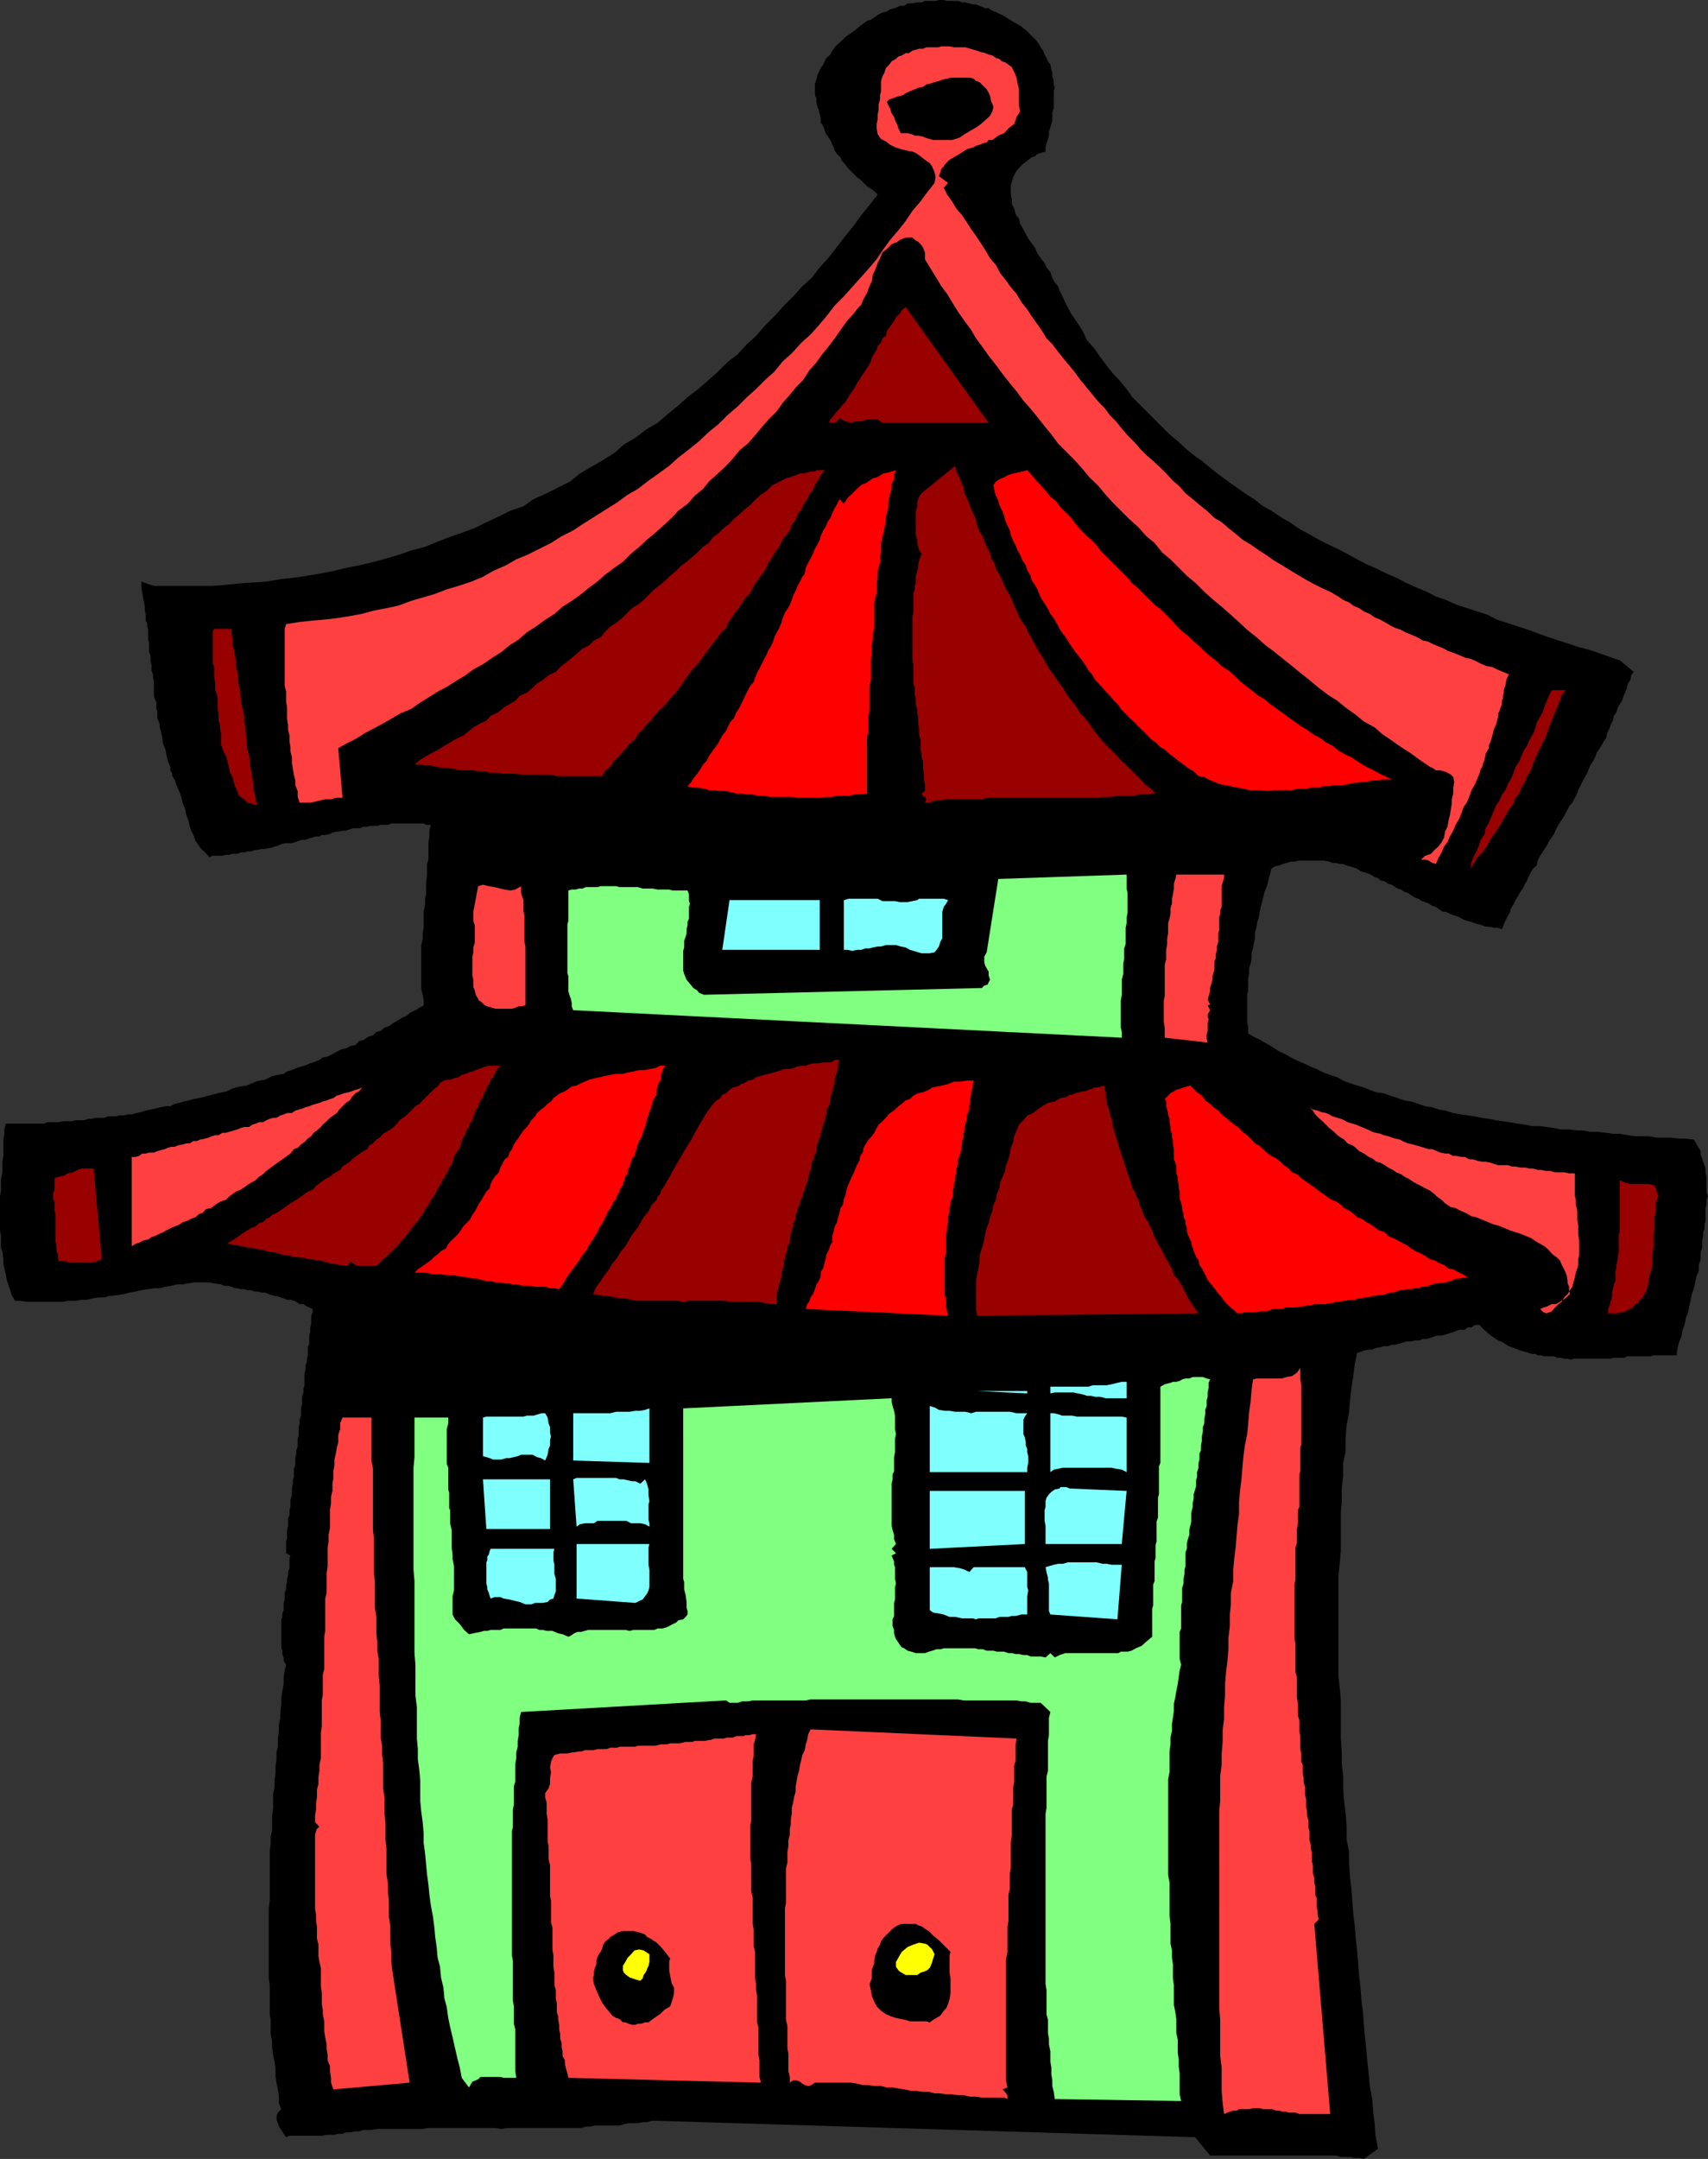 <svg xmlns="http://www.w3.org/2000/svg" width="354" height="447.301"><rect width="100%" height="100%" fill="#333333" stroke="none"/><path d="m212.902 6.5 1.899 1.898.5.704.398.699.5.699.301.8.402.7.297.7.5.698.203 1 .2.704v.699l.3 1v.699l.2.7-.2.698v3.403l-.3 1v1.597l-.2.801-.203.7-.297.902v.8l-.203.7-.297.898-.203.801v.898l-1 .301-.699.2-.5.5-.7.203-.898.699-1 .8-.703.7-.699.898-.5 1-.3 1-.2.7V40.3l.2 1v.898l.5 1 .3 1.2.7.902.202 1 .7 1.199.5 1 .5.898.699 1 .699.903.5 1.199.7 1 .8 1 .402.898.797 1 .403 1.204.5.898.699.8.3.9.5 1 .899 1.902L222 65l1.2 1.7 1.202 1.902.899 1.898 1.5 1.7L228 73.897l1.402 1.903 1.2 1.5 1.5 1.597 1.398 1.704 1.2 1.699 1.402 1.398 6.3 6.301 1.7 1.398 1.597 1.5 1.703 1.403 1.7 1.199 1.699 1.398 1.898 1.5 1.903 1.403 3.398 2.398 1.902 1.2 1.899 1.5 1.699.902 2.2 1.5 1.6.898 2.2 1.5 1.7.903 2.1 1.199 2 1 1.9.898 1.902 1 2.199 1.2 1.898 1 2.102.902 2 1 2.101.898 1.899 1 2.199 1 2.2.903 1.902 1 2.097.699 2.203 1 2.2.699 2.097.7 2.203.698 1.899 1 2.199.704 2.102.699 2.199.699 2.101.8 2 .7 2.098.7 2.2.698 2.1.704 2 .5 2.102.699 2.2.8 2.097.7 2.903 2.398-.5.7-.2 1-.5.703-.203.898-.297.8-.402.9-.3 1-.5.698-.4.704-.3 1-.5.699-.2 1-.5.898-.198.7-.5 1-.2 1-.5.703-.5.898-.5.8-.5.7-.203.7-.5 1-.5.698-.398.903-.301.8-.5.899-.398.7-1 2-.2.698-.5.903-.5 1-.5.5-.5.898-.402.801-.5.898-.5.704-.5.796-.5.903-.398 1-1 1.398-.5 1-.5.7-.403.703-.5.699-.5 1-.199 1-.8.699-.4.7-.5 1-.3.698-.398.704-.5 1-.5.699-.5.898-.5.801-.403.898-.5.704-.297 1-.402.699-.5 1-.3.699-.4 1-1-.3h-.698l-1-.2h-.7l-.703-.3-.699-.2-.8-.2-.7-.3-.898-.2-.801-.3-.7-.398-.699-.301-.703-.2-.699-.3-.8-.403h-.7l-1.398-1-.7-.199-.8-.5-.7-.3-.703-.2-.699-.5-.7-.199-.8-.5-.7-.5-.698-.2-.7-.5-.703-.198-.797-.5-.402-.301-.8-.2-.7-.5-.898-.203-.5-.5-.7-.199-.8-.5-.7-.3-.703-.2-.699-.199-.7-.5-.8-.3-1.398-.4-.7-.3h-.703l-.797-.2h-.703l-.699-.3-1-.2h-5.2l-1 .2h-.698l-1 .3-.7.2-.703.3-1 .2-.699.5-.2.898-.3 1-.2 1-.3.903-.398 1-.302 1.2-.2.898-.3 1-.2 1-.199 1.204-.3.898-.2 1.2-.3 1v1.198l-.2.903-.203 1.199-.297 1v1.2l-.203 1-.297.902v1.199l-.203 1v2.398l-.199.903v5.597l.2 1.2v1.203l1.202.699 1.399.699 2.398 1.398 1.203.801 1.5.7 1.2.703 1.398.699 1.2.5 1.5.699 1.202.5 1.399.7 1.398.5 1.5.5 1.203.698 1.399.5 1.5.5 1.398.403 1.203.5 1.399.5 1.5.199 1.398.5 1.5.5 1.403.5 1.398.2 1.5.5 1.402.5 1.5.198 1.399.5 1.398.204 1.5.5 1.703.296 1.399.204 1.398.199 1.5.3 1.403.2 1.5.3 1.398.2 1.402.199 1.7.3 1.5.2 1.398.3h1.7l1.402.2 1.5.2 1.398.3h1.7l1.702.2h1.2l1.597.3h1.5l1.703.2 1.399.198h1.398l1.703.301 1.5.2h2.797l1.703.3h2.899l1.699.2h1.402l1.7.203 1.398 2.398v.8l.3.7.2.7.3.698.2.704v.796l.2.903v3.097l.3 1-.3.704v1l-.2.699v2.597l-.2.801v.903l-.3.699v.8l-.2.899v1.5l-.3.898v1.5l-.398 1.204v1.199l-.5 1.199-.301 1.398-.2 1-.5 1.403-.199 1.199-.3 1.2-.2 1.198-.5 1.204-.203 1.199-.5 1.398-.199 1.2-.5 1.203-.3 1.199-.2 1.5h-4.8l-.7.199h-4.8l-.5.3h-2.2l-.7.2h-7.698l-.403.2-.797-.2h-.703l-.699-.2h-.7l-.698-.3h-2l-.7-.2h-.703l-.5-.3h-.699l-1.2-.398-1.198-.301-1.2-.5-1.203-.403-1.199-.796-1-.403-1.2-.8-.898-.7-1-.898-.703-.801h-1l-.699.5h-.7l-.698.5h-1l-.7.2-.703.3-.699.2-1 .3-.7.2h-1l-.5.198-.898.301-.703.2h-.797l-.703.3h-.898l-.801.2h-.898l-.7.203-1 .296-.703.204h-.699l-.8.296h-.9l-.698.204-1 .199-.7.3h-.703l-1 .2-.699.3-.7.2-.5 2.398-.3 2.403-.398 2.597-.301 2.7-.2 2.402-.5 2.597-.199 2.704v2.597l-.5 2.403v2.597l-.3 2.7V311l-.2 2.398v7.903l-.203 2.398-.297 2.7V347.3l.297 2.597.203 2.403v7.898l.2 2.903v2.398l.3 2.602v2.699l.2 2.597.3 2.403.2 2.699v2.602l.5 2.597v2.403l.199 2.699.3 2.597.2 2.704.199 2.597.3 2.403.2 2.597.3 2.7.2 2.601.2 2.398.3 2.704.2 2.597.3 2.403.2 2.597.202 2.403.297 2.699.203 2.398.297 2.602.203 2.398.5 2.7.2 2.601.3 2.398.2 2.602.5 2.7-2.903 2.1-1-.198h-.898l-1-.204h-1.899l-1-.296H250.8l-3.102-3.801-111.597-3.403h-1l-1 .301h-.903l-1 .2H130.3l-1 .203-.899.296H123.3l-.899.204h-1l-.902.296h-15.598l-1 .204-1.203-.204H88.5l-.898.204H78l-1 .199h-1.7l-.898.3h-1l-.703.2h-1l-.699.3h-.898l-.801.2h-1.602l-1 .199H60l-.7.3-.5-.698-.5-.801-.5-.7-.198-.703-.301-.699v-.699l.3-.8.7-.7-.5-1.2v-1.402l-.2-1.5-.3-1.398-.2-1.398v-1.5l-.199-1.403-.3-1.5-.2-1.398v-1.403l-.3-1.5V418.5l-.2-1.2v-6l-.203-1.402v-14.597l.203-1.5V383.5l.2-1.398v-1.5l.3-1.403v-3.097l.2-1.5v-2.903l.3-1.398v-1.403l.2-1.5V366l.199-1.5v-1.398l.3-1.403v-1.5l.2-1.398v-1.5l.3-1.403V354.7l.2-1.699v-1.2l.199-1.402.3-1.5V347.5l.2-1.398.3-1.204-.5-.796v-.704l-.3-.699V342l-.2-.7v-5.8l.2-.5v-.7l.3-.698v-1.5l.2-.704V330l.3-.7v-.8l.2-.7v-.698l.2-.704v-.699l.3-.8V322.8l.2-.5-.9-.5v-2.403l.2-.699V317l.2-.898v-1.5l.3-.704v-1l.2-.699v-1.398l.3-1v-1.403l.2-1v-.699l.202-.699v-1.7l.297-.698v-1.5l.203-.903v-.699l.297-.8v-1.598l.203-.801v-1.602l.2-.8V294l.3-.7v-1.698l.2-.704v-1.5l.3-.898v-.8l.2-.7v-2.398l.199-.704v-1l.3-.699v-.699l.2-.7v-1.698l.3-.704V276.7l.2-.699v-1l.199-.7v-1.698l.3-.704v-.699l-.698-.3-.5-.2-.7-.5h-.8l-.7-.5-.5-.199-.703-.2H59.5l-.7-.3-.698-.2-.801-.3h-.399l-.8-.2-.403-.198-.797-.301H54.2l-.699-.2h-.7l-.698-.3H51.3l-.7-.2h-.699l-.703-.203h-.5l-.699-.296-.7-.204h-.8l-.7-.296-1.398-.204-1-.199h-3.3l-.801.2h-.7l-.5.203h-1.4l-1.199.296-1.2.204-1.198.296h-1.2l-1.203.204-1.398.199-1.2.3-1.199.2-1.203.3-1.199.2-1.5.199h-.5l-.7.3h-1.198l-1.403.2-1.199.3h-1.2l-1.198.2h-1.5l-.903.2H5.5l-1.398-.2h-1l-.7-1.2-.3-1-.403-1.198-.297-.903L1.2 264l-.297-1.2-.203-1v-.902l-.199-1.5-.3-.898v-2.398l-.2-1.204v-7l.2-1.199v-2.398l.3-1.403V240.7l.2-1.199v-3.398l.202-1.204V234l.297-1.2h7.903l.699-.3H12.2l1-.2h1.703l.7-.198H17.5l.7-.301h.702l1-.2h1.7l.699-.3H24l.7-.2h1l.702-.203h.899l1-.296 1-.204.898-.296 1-.204.903-.199 1.199-.3 1-.2h1l.898-.5 1-.199.903-.3 1-.2 1-.3 1.199-.2.898-.2 1-.3.903-.2 1-.3 1-.2.898-.198 1-.5.902-.301 1-.2 1.2-.203.699-.296 1.199-.5.7-.204 1.202-.199 1-.5.7-.3 1-.2 1.199-.199.699-.5 1-.3.902-.4 1-.3.7-.2 1.199-.5.699-.198 1.2-.5.702-.5 1-.204 1-.5.899-.5 1-.5.898-.199 1-.5 1-.199.703-.8.899-.2 1-.7 1-.3.699-.7.902-.198.797-.704.903-.296 1-.704.898-.5.8-.5.9-.398 1-.8.902-.4.8-.5.899-.5v-1l-.2-1.198-.3-1.204v-9.097l.3-1.2v-1.203l.2-1.199v-3.3l.3-1.5v-1.2l.2-.898v-2.403l.199-1.5V179l.3-.898V174.5l.2-1.2v-1.198l.3-1.204h-1l-.5-.296h-6.698l-.7.296h-1.5l-.703.204h-1.398l-.7.199h-.8l-.7.3H73.2l-.699.2-.8.3H71l-.7.2h-.698l-.7.199-.5.3-1 .2H66.7l-.5.3h-.7l-1.398.4-.801.3h-.7l-.699.2-.703.3-.699.2H59l-.7.198-.698.301-.7.2-.8.3h-.403l-.797.2H54.2l-.898.203h-.5l-.7.296h-.8l-.7.204h-.699l-.703.296h-1l-.699.204h-.7l-.698.199h-2l-.7.3-.902-1-.8-.703-.7-1-.5-.699-.398-1.199-.5-.898-.301-1-.2-1-.5-1.204-.199-1.199-.5-1.199-.203-.898-.297-1-.5-1.204-.402-.898-.3-1-.5-.7v-.5l-.4-.698v-.704l-.5-1.199-.3-1.199-.2-1.2-.5-1.198-.198-1.5-.301-1.204-.2-.699V150l-.199-.5-.3-.7v-1.5l-.2-.402v-1.5l-.3-.5-.2-.699v-3.097l-.203-.704v-.699l-.297-.8v-1.2L31.2 137v-1.2l-.297-.698v-1.903l-.203-.699v-2l-.199-.7v-.698l-.3-.5v-1.403l-.2-.699v-1l-.3-1.398-.2-1.204-.2-1.199V120.5l2.602.898h12l2.598-.199 2.902-.3 5.797-.399 2.903-.5 2.8-.3 2.7-.4 2.898-.5 2.602-.5 2.898-.698 2.602-.5 2.898-.704 2.602-.699 2.699-.8 2.601-.899 2.7-.7 2.398-1 2.602-1 2.597-.902 2.703-1 2.399-1.199 2.601-1.199 2.399-1.2 2.699-.902 2.102-1.5 2.699-1.199L115.7 101l2.403-1.2 2.097-1.698 2.403-1.403L125 95.301l2.402-1.5 1.899-1.7 2.398-1.402L133.902 89l2.399-1.398 2.199-1.903L140.602 84l1.898-1.7 2.2-1.698 2.202-1.903L148.801 77l1.898-1.898 2.203-1.704 1.899-2.097 1.898-1.7 1.903-2.203L160.5 65.5l2-2.2 1.902-1.902 1.899-2.097 1.898-1.7 1.703-2.203 1.899-2.097 1.699-2.2 1.7-2.203 1.702-2.097 1.598-2.2 1.7-2.101 1.702-2.2-.703-.698-.699-.5-.8-.5-.7-.704-.7-.699-.698-.5-1.2-1.199-.703-.7-.5-.698-.699-.801-.3-.7-.7-.703-.5-.699-.2-.699-.3-.5-.398-1-1-1.398-.2-.704-.3-.796-.5-.704V24.5l-.2-.8-.203-.9-.297-.698-.203-1v-.704l-.297-.699v-2.398l.297-.801.203-.898.297-.704.403-.796.5-.704.3-.699.399-.699.8-.7.399-.8.5-.7.7-.698.8-.704.7-.699.702-.5 1.399-1 .8-.699.7-.5.898-.7.801-.198.7-.5.702-.5 1-.5.899-.204.699-.5 1-.199 1-.5h.902l.7-.5h1l1-.199H191l.7-.3h2.202l.7-.2h1l.699.2h2.398l.703.3h.7l.8.2.7.198h.699L203 1.2l.5.2.7.3h.702l.5.403 1.2.5 1.5.699 1.199.8 2.398 1.399 1.203 1"/><path fill="#ff4040" d="m209.7 13.898.5 1 .5 1.204.202 1.199.297 1.199v3.3l.203 1.2-.203.5-.5.7-.199.698-.3.801-1.2.903-.898 1-1.2.5L205.7 29h-.797l-.402.5-.8.2-.7.3-.7.2-.5.3-1.398.398-1.203.801-1.199.7-1.2.703-1 1-.198.398-.5.5-.2.7-.3.8 1.898 1.398-.898 1 .699 1.403 1 1.398.898 1.5 1.203 1.403 1 1.5.899 1.398 1 1.398 1 1.5.898 1.403 1 1.699 1.203 1.398.899 1.704 1.199 1.5 1 1.398 1.2 1.398 1 1.704 1.202 1.5.899 1.398 1 1.398L216 68.602l.902 1.5 1.2 1.199 1.199 1.597 1.199 1.5 1.2 1.403 1.202 1.5 1 1.398 1.399 1.7 1 1.203 1.398 1.699 1.203 1.199 1.2 1.602L231.3 87.3l1.199 1.5 1.2 1.398 1.5 1.5 1.202 1.403 1.2 1.199L239 95.5l1.5 1.398 1.2 1.204 1.402 1.5 1.398 1.199 1.2 1.398 1.5 1.2 1.402 1.203 1.5 1.199 1.597 1.5 1.5.898 1.403 1.2 1.5 1.203 1.398 1.199 1.7 1 1.702 1.199 1.399.898 1.699 1.204 1.7 1 1.6 1 1.5.898 1.7 1 1.602.898 2 1 1.597.704 1.703 1 1 .699 1.2.5.898.699 1.2.5 1 .7 1.202.5 1 .698 1.2.5.898.5 1.2.704 1 .5 1.202.398.899.5 2.398 1 1.203.7 1 .198 1 .5 2.399 1 .898.5 1.203.403 2.399 1 1 .199 1.199.5.902.5 1.2.5 1.199.2 1 .5 2.398 1-.5 1.198-.199 1.204-.3.699v.699l-.2.5v.7l-.2.5v.698l-.3.704-.2.699-.3.5v.699l-.2.8-.198.7-.5 1.2-.301 1.198-.2.704-.199.699-.3.5V155l-.7 1.2-.203 1.198-.297.704-.203.796-.297.403-.203.8-1 2.399-.699 1.2-.5 1.402-.398 1-.801 1.199-.399 1.199-.5 1.2-.703 1.198-.5 1.204-.699 1.199-.5 1.199-.7.898-.5 1.204-.698 1.199-.5 1.199-.7-.2-.8-.5-.7-.198h-.902l.902-.801 1.2-.403.699-.796.8-.704.7-.898.5-1 .199-1.2.5-1 .2-1.198.3-1.204.2-1.199.202-1.199v-.898l.297-1.204V163.2l.203-1.199-.203-1-.5-.5-.699-.398-.7-.301-.8-.2h-.898l-.7-.5-.5-.203-2.203-1.5-1.898-1.398-1.899-1.2-1.703-1.198-2.199-1.5-1.598-1.403-2.203-1.199-1.699-1.398-2.098-1.5-1.703-1.403-1.898-1.199-2-1.5-1.899-1.602-1.902-1.5-1.7-1.398-1.898-1.5-1.703-1.398-1.898-1.403-1.899-1.699-1.902-1.5-1.7-1.602-1.898-1.699-1.703-1.5-1.699-1.398-1.898-1.7-1.7-1.703-1.902-1.597-1.7-1.7-1.698-1.703-1.7-1.398-1.601-2-1.7-1.398-1.699-1.903-1.902-1.7-3.398-3.398-1.7-1.903-1.402-1.699-1.7-1.602-1.398-1.699-1.703-1.898L221 93.6l-1.7-1.703L217.903 90l-1.402-1.7-1.5-1.902-1.398-1.699-1.5-1.699-1.403-1.898-1.398-1.704-1.5-1.898-1.399-1.898-1.5-1.903L203.7 72l-1.398-1.898-1-1.704-1.399-1.898-1.203-1.7-1.199-1.902-1.2-2-1.198-1.597-1.2-2-1-1.602-1.203-2v-1.398l-.398-1-.5-.7-.5-.5-.7-.402-.5-.5h-1l-.902.2-.699.3-.5.403-1.2.5-1 1-.898.699-.5 1.199-.5 1-.5 1.398-.5 1-.203 1.403-.5 1-.5 1.398-.699 1.2-.5 1.203-.898 1-.7.898-1.5 1.7-1.203 1.698-1.2 1.704-1.2 1.597-1.398 1.7-1.203 1.703-1.5 1.699-1.199 1.898-1.398 1.403-1.403 1.699-1.5 1.699L161 85.2l-1.7 1.698-1.398 1.602-1.402 1.7-1.5 1.698-1.7 1.403L151.903 95l-1.402 1.5-1.7 1.602-1.698 1.5-1.403 1.699-1.699 1.398-1.5 1.7-1.898 1.402-1.403 1.5-1.699 1.597-1.7 1.5-1.698 1.403-1.602 1.5-1.7 1.398-1.698 1.7-1.7 1.203L125.5 119l-1.7 1.5-1.898 1.398-1.703 1.403-1.699 1.199-1.898 1.2-1.7 1.5-1.902 1.198-1.898 1.403-1.903 1.199-1.699 1.5-1.898 1.2-1.7 1.402L102 136.3l-1.7 1.199-2.198 1.2-1.602 1.198-2 1.204-1.898 1.199-1.903 1-3.797 2.398-1.703 1.2L83 147.8l-1.7 1-2.1 1.2-1.7.898-1.898 1-1.903 1.204-2 1-1.597.898.898 10.3h-1.398l-1 .302h-1.2l-.902.199-1.2.3-1 .2h-2.198l-.403-1.2v-1.203l-.5-1.199v-1l-.297-1.199-.203-1.2-.199-1.198v-1.204l-.3-1.199v-.898l-.2-1.2v-1.203l-.3-1.199v-1L59.5 149v-2.398l-.2-1.204v-2.097l-.3-1.2v-11.8l.3-1 2.602-.403 2.598-.296 2.402-.204 2.7-.296 2.597-.403 2.703-.5 2.598-.699 2.602-.5 2.398-.5 2.7-1 2.402-.7 2.398-.698 2.602-1 2.398-.704 2.7-.898 2.402-1 2.097-1.2 2.703-1.198 2.098-1.204 2.402-1 4.797-2.398 2.203-1.398 2.399-1.204 2.101-1.398 2.399-1.5 2.199-1.398 2.402-1.5 2.2-1.602 2.097-1.2 2.203-1.698 2.098-1.5 2.2-1.602 1.902-1.7 2.199-1.698 2.101-1.704 2-1.898L149 87.8l1.902-1.902 2-1.699 1.899-1.898 1.898-1.7 1.903-1.902L160.5 77l1.7-2.102 1.902-1.699 2-2.199L168 69.3l1.7-1.902 1.6-1.898 1.7-2.2 1.902-1.902 3.399-3.796L180 55.699l1.7-2 1.402-2.097 1.398-1.903 1.7-2 1.5-1.898 1.402-2.102 1.699-2 1.398-1.898 1.5-1.903.203-1.199-.203-1-.5-1.199-.5-.7-1-.698-.898-.704-1-.699-.7-.3-1.199-.2-1.203-.3-1.199-.399-1-.5-.898-.7-1-.5-.7-1-.203-1.198v-.903l.203-1v-1l.2-.898v-1.2l.3-1V19.7l.2-.8v-2.1l.3-1 .399-.7.3-1 .7-.703.5-.699.898-.5.5-.5.703-.199.797-.5h.703l.7-.5 1.398-.398h.8l.7-.301h2.402l.7-.2h1.699l.898.2h2.403l1 .3 1.398.399.8.3.9.2.702.3.797.2.703.5.7.2.5.5.699.198 1.398 1"/><path d="M205.902 22.102 205.7 23l-.5 1-1 .898-.898.801-1 .7-1.2.703-1.199.699-1 .699-.902.3-.7.2h-3.898l-.703-.2-1-.3-.398-.2-1-.198h-.7l-.699-.301-.8-.2H186.7l-.5-1-.199-.703-.5-1-.2-.699-.5-.699-.3-1-.398-.7-.301-.698.5-.5.699-.204.7-.296.8-.204.7-.199.702-.5.7-.3 1-.399.699-.3 1-.2.699-.5.902-.2.797-.3.903-.2.699-.3 1-.2.699-.198h4.102l.699.199.5.5L203 17l1.5 1.5.402.7.297.698.203 1 .5 1.204"/><path fill="#900" d="M204.902 87.602h-22l-1-.704H179.7l-1.199.403h-1.2l-.898.3-1.203-.3-1.199-.7-.5.7-.5.3h-1.2l.302-.703.699-.796.5-.704.699-.699.5-.699.7-.7.5-.8.402-.7.5-.698.5-.704.5-1 .5-.699.398-.699.5-.7.5-.8.5-.7.5-.902.2-.796.5-.903.5-.699.202-.8.7-.7.3-.898.7-.5.199-1 .5-.704 1-1.398.398-.8.801-.7.402-.7.797-.698 17.203 24m34.597 76.796h-.7l-.698.204h-2.2l-.703.296h-3.898l-.7.204H228.5l-.8.199h-23.5l-.5.3h-7.598l-.801.2h-1.399l-.703.3-.699.2h-.8l.3-.7-.3-.5-.4-.203-.3-.5.7-.5V162.5l-.2-1v-1.398l-.2-.801v-1.602l-.3-.8v-.7l-.2-.898v-2.2l-.3-.703v-1.5l-.2-.898v-1.5l-.198-.7v-.902l-.301-.796v-1.403l-.2-.699v-1.5l-.3-.898v-3.903l-.2-.898v-9.102l.2-.8v-4l.3-.797v-.704l.2-.699v-1.398l.3-1 .2-.7v-.703l.199-.796.3-.704.2-.699-.5-.699-.2-.7-.198-.8v-.7l-.301-.902v-5.097l.3-.7v-1l.2-.703.199-.5.5-.699 7-5.699.2 1.2.5.902 1 2.398.202 1.2.5 1 .5 1.198.399 1.204.5.898.5 1.2.199 1.198.5 1.204.7 1 .3 1 .5 1.199.7 1.199.202 1.2.7.902.3 1.199.7 1.199.5 1 .5 1.2.398.902.8 1.199.4 1 .5 1.199.5 1 .5 1.2.702 1.198.7.903.5 1.199.699 1.2.5 1 .5.902.699 1.199.7 1 .5 1 .702 1.199.7.898.8 1.204.7 1 .699.898.699 1.2.7 1 .8 1 .7.902.702 1.199 1 1 .7.898 1.398 2 1 1.2.7.902 1 1 .902.898 1 1 .898 1 1 .903 1 1 .902.898 1 1 .899 1 1.199.898 1 1m-68.598-67-.8 1-.403.903-.797 1.199-.402 1-.8 1-.4.898-.8 1.204-.398 1-.801.898-.399 1.2-.8 1-.403 1.198-.797 1-.703.903-.5 1L161 114l-.7.898-.5 1-.698 1-.5 1.204-.7.898-.703 1-.699.898-.5 1-.7 1.204-.8.699-.7 1.199-.698 1-.7.898-.703 1-.797 1.204-.402 1-1 .898-.7 1-.698.898-.801 1-.7 1-.699.903-.703 1-.699.898-1 1-.7 1-.698.903-.801 1.199-.7 1-.699.898-1 1-.703 1-.898.903-.801.699-.898 1-.7 1-1 .898-.703 1-1 .903-.5 1-1.199 1-.7.898-.698.7-1 1.198-.903.801-.699 1.2-1 .703-.7 1.199h-9.398l-1.203-.301H108l-1.2-.2h-2.698l-.7-.198H101.5l-1.2-.301h-1.198l-1.2-.2h-2.601l-1.2-.3-1.199-.2H91.7l-1.199-.203-1.2-.296h-1.198l-1-.204h-1.2l1.2-1L89.5 156l1.402-.7 1.2-.8 2.398-1.398 1.5-.704.902-.699 1.2-1L99.3 150l1.5-.7.898-1 1.5-.698 1.203-1 1.2-.704 1.199-.699.898-1 1.5-.699 1.203-1 .899-.898 1.199-.704 1.2-1 1.5-.699.902-1 1.199-.898 2.398-2 1-.903 1.403-.699 1-1L124.5 132l1-1.2 1-1 1.402-.902 1.2-1L131 126l1.2-.7 1.202-1 2.2-2.198 1.199-.903 1.199-1 .902-.898 1.2-1 1-1 1.199-.903 1.199-1 1-.898 1.2-1.2 1.202-.8.899-1.2 1.199-.902 1-1 1.2-.898.902-1 1.199-1 1-.898 1.199-1 1.2-1.204 1-.898 1.202-.8 1.2-1.2.898-.398 1.5-.801.402-.2.797-.203.703-.296.7-.204.699-.296h.699l.8-.204.7-.199h.7l.702-.3h1.5"/><path fill="red" d="m185.7 97.398-.4 1v.903l-.5 1v1l-.3.898-.2 1-.198.903v1.199l-.301 1-.2 1v.898l-.3 1.2-.2 1-.199.902-.3 1.199v2l-.2.898v1.204l-.3 1-.2.898v1.2l-.203 1v2.198l-.297.903L181.2 125v5.3l-.297 1v1.2l-.203.898v2.204l-.199.898v4.398l-.3 1.204v5.199l-.2 1v3.398l-.3.903v11.796l-1.4.204h-1.198l-1.2.296H173.5l-1 .204h-1.398l-1 .199H165.3l-1.2-.2h-4.5l-1.199-.203H157.2l-1.199-.296h-1.2l-1.198-.204h-1l-1.2-.296-.902-.204h-1.2l-1.198-.199h-1.2l-1-.3-1.203-.2h-1l-1.199-.3.8-.899.4-.7.8-1 .7-1 .5-.902.702-.699.5-1 .7-1 .5-.699.699-.898.5-1 .398-.704.801-1 .402-.898.5-1 .7-.7.5-1.198.5-.704 1-2 .398-.898.5-1 .5-.898.7-.801.3-.903.402-1 .5-.898 1-2 .5-.898.399-1 .5-.704.5-1.199.199-.699.5-1 .5-.898.5-1.204.2-.796.5-1.204.5-.699.5-.898.402-1 .3-1 .5-.903.399-1 .5-.898.5-1 .5-.7.199-1.198.5-1 .5-.903.5-1 .402-1 .5-.898.5-1 .2-.7.5-1.203.5-.699.5-1.199.5-.7.398-1 .5-1 .5-.902.5-1 .902 1 .297-.5.703-1 .5-.398 1.7-1.7.699-.5.699-.198.7-.5.702-.5.797-.204.903-.5.5-.296 1-.204.699-.199.898-.3m27.202-.001.899 1 1 1.204.898.898 2 2.398 1.203 1 .899 1.204L222 107.3l.902 1.199 1 1.2 1.2 1.198 1 .903 1.198 1.2.898 1.2 1.203 1.198 1 1 1.2 1.204 2.097 2.097 1 1.2 1.203 1 1.2 1.203 2.199 2.199 1.199.898 2.402 2.403.899 1 1.2 1.198 1.2.898 1.202 1.2 1.2 1 1.199 1.203 1.199 1 1.2.898 1 1 1.402.898 1.199 1 1.199 1.204 1.2 1 1.202.898 1.2 1 1.5.898 1.199 1 1.398 1 1 .704 1.602 1.199 1 .699 1.398 1 1.203.7 1.2.902 1.5.796 1.199.903 1.398.699 1.203 1 1.2.7 1.5.698 1.199.801 1.398.903 1.403.699 1.5.8 1.398.7 1.5.699h-2.2l-.5.2h-1.398l-1.203.3H282l-.7.2h-.8l-1.2.3-1.198.2h-1.903l-.699.198h-1.398l-.5.301h-1.903l-.797.2H269l-1.2.3H264l-1.2.2-1.5-.2h-2.398l-1.203-.3-1.199-.2-1.398-.3-1-.2-1.2-.199-1.203-.5-1.199-.5-.898-.5-1.2-.2-1-1-1.203-.698-.898-.704-1-.699-1-.8-.899-.7-1-.898-.902-.5-1-1-1-.7-.898-1-.7-.703-1-.898-.703-.8-1-.9-1.699-1.698-.7-1-.898-.903-.8-1-.7-.699-.902-1-.8-.898-.7-.704-.7-1.199-.698-.8-.7-1.2-.5-.699-.703-.898-.797-1-.703-1-.5-.704L221 132.2l-.7-.898-.698-1-.5-1-.7-1.2-.703-.902-.5-1-.5-.898-.699-1-.5-1-.5-1.2-.5-.902-.7-1-.198-.898-.7-1.2-.3-1-.7-1-.5-1.203-.5-.898-.402-1-.5-.898-.5-1.204-.2-1-.5-1-.5-1.199-.198-.898-.5-1.2-.5-1-.2-.902-.5-1-.3-1-.2-1.199.5-.7.7-.5 1-.402.898-.5 1-.296.902-.204 1-.199 1-.3"/><path fill="#900" d="M48 130.3v1l.2 1.2v1.2l.3.902.2 1.199.202 1V138l.297 1.2.203 1.198v1.204l.297 1.199.203 1.199v.898l.2 1.204.3 1.199.2 1.199v1l.3 1.2v1.198l.2 1.204v1l.199 1.199.3 1.199.2.898v1.204l.3 1.199.399 2.398v1l.3 1.2.2 1.203.3 1.199-1.198-.301-.801-.2-.7-.698-.5-.301-.699-.7-.203-.703-.5-1-.199-.699-.3-1.199-.5-.898-.2-1-.2-.704-.3-1.199-.2-.699-.5-.8-.198-.7-.301-.7v-2.402l-.2-1v-.699l-.3-.898v-1.5l-.2-.903V144.7l-.199-1-.3-.699v-1.7l-.2-.698V138.2l-.3-.699v-6.7l.3-.5H48M324.5 143l-.8 1-.4 1.2-.5 1.198-.5 1.204-1 2.398-.398 1.2-.5 1.402-.5 1L319.2 155l-.5 1-1 2.398-.398 1.204-.801 1.199-.398 1.199-.801 1.2-.399 1.198-.8.903-.403 1.199-.797 1-.703 1.2-.699 1.198-.7 1.204-.698 1.199-.801 1-1.399 2.398-.703.903-1 1-1.398 2.398.199-1.5.5-1.2.5-.902.5-1.199.402-1.199.797-1.2.203-1.198.7-1.204 1.5-3.597.699-1 .5-1.2.699-.902.5-1.199.7-1.2.5-1.198.402-1.204.8-1.199.399-1 .5-1.199.699-1 .5-1.2.7-1.198.5-1.204.3-1.199.7-1.199.5-.898.402-1.204 1-2.398.5-1h2.898"/><path fill="#80ff80" d="m232.5 215-113.7-5.7-.3-.8v-.7l-.2-.902-.198-.5-.301-1v-3.097l-.2-.7V191.5l.2-.7v-6.3l.699-.2h.8l.7-.198h.7l.702-.301h2.399l.699-.2h3.2l.702.2h3.797l1 .3h2.102l1 .2h2.398l.703.199h3.098l.3.8v1.4l.2.5-.2.698v2.403l-.3.699v.7l-.2.8v.898l-.198.704-.301.796v1.403l-.2.699v4.102l.2.699.5 1.199 1 1.2.398.5.801.5.402.5 1 .402 57.598-1.403.5-.5.7-.199.202-.5.297-.5-.297-.898v-.801l-.703-1.2-.199-.703V198.2l.5-.898 2.402-15.2 26.598-.902v2.903l.2.898v4.102l-.2 1v1.199l-.2.898v3.403l-.3.898v2.2l-.2 1v2.1l-.3 1.2v3.102l-.2 1.199v5.597l.2.903V215"/><path fill="#ff4040" d="M253.7 181.2v.698l-.298 1-.203.704v4.296l-.297.704v.699l-.203.8v2.598l-.199.7v1.703l-.3 1v.699l-.2.898v.801l-.3.7v1.698l-.2.704-.2.699V203l-.3 1-.2.7v.698l-.3 1-.2.704.5 1-.5.199.5 1-.5.898v.5l.2.5-.2.7v1.703l-.198.699v1l.199.699-8.899-1v-2.102l-.203-1.199v-4.398l.203-.903v-6.5l.297-1.199v-1.898l.203-1.2v-1l.2-1.203v-2.097l.3-1 .2-1v-1.2l.3-.902v-1l.2-.898.199-1.2v-1l.3-1 .2-.902h9.898M108 183.602V185l.2.7.3.8v2.398l.2.704v5.5l.202 1V208.3l-.902.199h-.5l-.7.3-.698.2h-3.403l-.699-.2-1-.3-.5-.2-.7-.698-.5-.301-.398-.7-.3-.5-.2-.902-.3-.699V203l-.2-.898v-3.903l.2-.898v-1l.3-1v-3.602l-.3-.898v-1.903l1-5.296 1-.301 1.199.3 1.199.2 1.2.3.902.2 1.199.199 1-.2 1.199-.698"/><path fill="#80ffff" d="M169.902 196.8H149.7l1.5-10.3h18.703v10.3m20.199-10.3.398-.3h5.102l.898.3-.398.7-.5.698-.301 1v5.5l-.399.704-.3 1-.5.699-.403.5-1 .199H191l-.7-.2-1-.3-.698-.2-.903-.5-1-.198-1-.301h-2.097l-1 .3h-.7l-1 .2-.703.199h-.898l-.801.3h-.898l-1 .2-.903-.2h-.797v-10.3l1-.3h6l1 .5h2.598l1 .198h1.602l2-.398"/><path fill="#900" d="m174 219.602-.3.699v1l-.4 1.398-.3.7v1l-.2.703-.3 1-.398 1.398v.7l-.301 1-.5.698v.704l-.2 1-.199.699-.3.699-.2 1-.3.7v.698l-.403.704-.297 1-.203.699v1l-.5.699v.7l-.5.698v.801l-.199.7-.3.902-.2.8-.2.899-.3.7-.2.8-.3.7-.2.902-.5.796v.704l-.5.699V251l-.398.7v1l-.5.698v.704l-.3.796-.2.903-.203.699v1l-.5.7v.698l-.297 1-.203.704-.199.699v.8l-.3.899-.2.7v.8l-.3.898-.2.704-.2 1-.3.699v2.398h-1.398l-1-.199-1.403-.3h-5.797l-1.203-.2h-7.398l-1.2.2-1.199-.2H132l-1.2-.2-1.198-.3h-1.2l-1-.2-1.203-.3H125l-.898-.2-1.2-.198.7-1.5.898-1.204.8-1.199.9-1.199.702-1.2 1-1.198.7-1.204 1-1.199 1.398-2.398 1-1.2.7-1.203.702-1.199 1-1.199.7-1.398 1-1 .199-.704.5-.5.199-.699.5-.699.7-1.2.702-1.198.797-1.5.703-1.204 2.098-3.597.8-1.2.7-1.402.7-1.199.702-1.2.7-1.198.8-1.204.899-1.199.699-.699.8-.5.4-.7.8-.3.7-.7.702-.5 1-.198.7-.5.699-.204.699-.5 1-.199.7-.5 1-.3.702-.2.899-.199 1-.3.699-.2 1-.3.5-.2h.902l1-.2.7-.3 1-.2H167l.7-.3 1-.2h1l.902-.198h1.699l.699-.5h1m-70.3 1.198-.798.9-.703 1.5-.5.5-.199.698-.5.704-.2.699-.5.699-.198.8-.5.7-.301.7-.2.698-.5.5-.199.704-.3.699-.2.8-.5.7-.203.699-.5.7-.199.698-.5.801-.3.7-.2.703-.2.699-.5.699-.3.5-.398.7-.301 1-.2.698-.5.5-.199.704-.5.699-.3.8-.403.399-.297.8-.5.7-.402.7-.3.698-.5.704-.4.5-.3.699-.5.8-.398.399-.301.8-.5.7-.399.5-.5.7-1 1.198-.902 1.204-2 2.398-1.2 1.2-.898.902-1.203 1L78 262.3h-3.598l-.703-.2-.5-.3-.5-.5-.699 1-1-.2h-.7l-1-.3h-.698l-.7-.2-1-.3-.703-.2H65.5l-.7-.203h-1l-.698-.296h-.7l-1-.204H60.7l-.699-.296h-.7l-1-.204-.698-.199-1-.3h-.7l-.703-.2-.699-.3h-.8l-.7-.2-.898-.199H51.3l-.7-.3h-.699l-.703-.2H48.5l-.8-.3H47l.7-.4.8-.5.7-.5.702-.5.7-.5.699-.402.8-.5.899-.296.7-.704.8-.199.7-.699.702-.3.5-.5.899-.4.8-.5 2.098-1.5.703-.402.797-.5.703-.5 1.399-1 1-.398.699-.8.5-.4.7-.5.702-.5 1-.5.5-.5.7-.402.898-.5.5-.699.7-.5.8-.5.7-.699.702-.5 1.399-1 .8-.398.399-.801.8-.403.7-.796.7-.403.702-.8.7-.399.8-.5.7-.5.699-.7.5-.698 1.398-1 1.903-1.903.8-.5L90 225.602l.7-.5.5-.704.702-.5.7-.199h.699l.8-.3.899-.2.7-.5.8-.199.7-.3.702-.2.7-.3.5-.2.699-.2.699-.3.8-.2h2.4"/><path fill="red" d="m138 220.8-.5.5-.2.7-.3.7v1l-.5.698-.2.704-.198.699v1l-.5.699-.301.7-.2.698-.199.801-.3.7-.2.703-.3.699-.2 1-.203.699-.297.7-.203.698-.297.801-.402.7-.3.703-.2.699-.3 1-.2.699-.5.5-.2.7-.3 1-.398.698v.704l-.5.699-.301 1-.2.699-.5.7-.199.698-.5.801-.203.7-.5.5-.297.703-.402.699-.5.699-.3.7-.4.8-.3.7-.5.698-.398.704-.301.699-.5.8-.399.7-1 1.398-.203.7-.5.5-.5.703-.5.796-.5.704-.398.5-2 2.796-.399.801-.5.7-.5.703-1-.204H114l-1-.296h-2.098l-1-.204H108.2l-.898-.296h-1l-1-.204h-.7l-1.199-.199h-.703l-1-.3h-.898l-1-.2-.899-.3h-1l-.703-.2-1.2-.199h-.7l-1-.3h-1.898l-1-.2H89.5l-1-.3h-2.598l.7-.7 1-.7.699-.5 1-.698.699-.704.7-.5.702-.699 1-.5.5-1L95 255.602l.5-.704.5-.796.7-.704.702-.699.5-1 .5-.699.5-.898.399-.801.5-.7.5-.902.5-.8.699-.7.2-.898.5-1 .5-.7.702-.703.297-1 .403-.699.5-1 .699-.5.3-.898.5-.7.399-1 .5-.703.5-.699.5-.8.5-.7.7-.699.5-.7.402-.698.8-.801.399-.7.8-.703.7-.5.699-.699.7-.5.5-.699.702-.5.7-.5 1-.398 1.398-1 1-.204 1-.5.7-.296.902-.403 1.199-.3 1-.2 1.199-.3 1-.2 1.2-.199h1.402l1-.3 1.199-.2 1.199-.3h1.2l.902-.2 1.199-.2 1-.5H138m63.8 3.098-.198.704v.699l-.301.8v.7l-.2.699v.7l-.199.698v1l-.3.704-.2.5v.699l-.3 1-.2.699v.7l-.203.698v.801l-.297.7v.703l-.203.699v.699l-.297.8-.203.7-.199.7v.698l-.3.704v.796l-.2.704v.898l-.3.8v.7l-.2.7v1l-.2.698-.3.5v.704l-.2.699V251l-.3 1v1.398l-.2.704v.796l-.198.704v4.097l-.301.7v7.902l.3 1v1.597l.2.801.199.903-29.5-1.403.3-1 .4-.5.3-.898.5-.7.402-1 .297-1 .5-.703.403-.898v-1l.5-.7.3-1.198.2-.704.199-1 .5-1 .3-.898.399-.7v-1.198l.3-1 .2-1 .5-.903.2-1 .3-.898.2-1 .5-.7.202-1.203.297-.699.203-1 .297-1 .403-.898.3-.7.5-1 .399-1 .3-.703.5-.898.2-1 .5-.7.199-1 .5-.902.5-.796.7-.704.5-.699.5-1 .402-.699.8-.7.7-.698.5-.704 1.398-1 .7-.699.702-.5.797-.699.903-.3.699-.7 1-.5 1-.2 1.199-.5.7-.5 1.202-.198.899-.204 1.199-.296 1.2-.5h1.202l1.5-.204h1.399"/><path fill="#900" d="M228.902 224.898v.704l.297.699v1l.203.699v.7l.297.698.203.704.2 1 .3.699.2.699v.8l.3.9.2.698.199.801.3.7.2.902.3.8.399 1.399.3.7.2.698.3.801.2.7.2.703.3.699.2.699.3.8.2.9.5.698.202.801.5.7.2.902.3.8.2.399.3.8.399.9.3.5.5.698.2.704.5.796.199.704.3.699.4.699.3.7.5.8.402.7.297.698.5 1 .403.403.3.8.5.7.399 1.398.8.7.399.8.5.7.3.703.4.699.3.699.5.8.402.7 1 1.398.5.704-45.902.5-.2-1.403v-6l.2-1.199.3-1.2.2-1.198v-1.204l.3-1.199.4-1.199.3-1.2.2-1.198.3-1.204.402-1 .297-1.199.5-1.398.203-1.2.5-1 .2-1.203.5-1.199.199-1.199 1-2.398.199-1.204.5-1.199.3-1.199.2-1.2.5-1.198.2-1.204 1-2.398.902-.898.8-1 1.2-.5.898-.704 1-.699 1.2-.699 1.402-.3 1.199-.7 1.199-.2.7-.5h.5l.702-.3.797-.2.703-.198h.5l.7-.301.699-.2.5-.3h.699l.7-.2.702-.203"/><path fill="red" d="M304.3 264.7h-1l-.698.198h-.7l-.703.301-.699.2-.8.3h-.7l-.7.2h-.698l-.7.203-.8.296-.7.204h-.703l-.699.296h-.7l-.8.204h-.898l-.7.199h-.8l-.7.3-.703.2H288l-.7.3-.8.2h-.7l-.698.199h-.7l-.703.3h-.797l-.703.2h-.699l-.7.3h-1l-.698.2h-.7l-.703.2h-.797l-.703.3h-.699l-.7.2h-2.398l-.703.3h-1l-.699.2h-.7l-.8.198h-2.098l-.703.301H264l-.7.2-.8.3h-1.398l-1 .2H258l-.7.203h-.8l-1.398-1.204-1-.898-.903-1.2-1-1.198-.898-1.204-1-1.199-.7-1.5-.5-.898-.5-.7-.199-1-.5-.703-.203-.5-.297-.699-.203-.699-.297-.8v-.4l-.402-.8-.3-.7-.2-.698v-.704l-.3-.699v-.8l-.4-.7v-.699l-.3-1v-.398l-.2-1-.3-.704v-1.5l-.2-.699v-.699l-.198-1v-.7l-.301-.698v-1.403l-.2-.8-.3-.7v-2.097l-.2-1v-.704l-.199-.699v-.8l-.3-.7v-.699l-.2-1v-.7l-.3-.698v-.5l-.2-.704-.203-.699v-1l-.297-.5 1.2-1.199 1.199-.7.699-.198.8-.301.7-.2.7-.203 1.402 1.403 1 .699.699 1 1 .7.699.698 1 .704.7.796.902.704.8.699.899.699 1 .7.699.8 1 .7.7.698.902 1 .8.403.899.8.699.7 1 .699 1 .5.902.7.7.698 1 .704.699.796 1 .403.898.8 1 .7.703.5 1 .699.899.7 1 .698.699.5 1 .704.902.296 1 .704.7.699 1 .5.699.5 1 .898.898.301 1 .7.903.5 1 .698.699.5 1.199.403.7.8 1 .399 1 .5.902.5 1 .5.898.7.8.5 1.2.5.7.402 1.202.796.899.204.8.5 1.2.5.898.699 1 .199.903.5 1 .5 1.199.7"/><path fill="#ff4040" d="m75.102 225.3-.7.802-.703.398-.797.8-.402.7-.8.5-1.4 1.398-.5.704-1.398 1-.703.699-.797.699-.402.5-.8.7-.7.5-.5.698-.7.5-.698.704-.7.5-.703.699-.797.3-.703.899-1.398 1-1 .7-1.399 1-.5.402-.703.5-.699.699-.8.5-.7.699-.898.5-.801.5-1.399 1-1 .398-.703.5-.699.5-.7.704-1 .296-.698.403-.7.5-.703.5-1 .199-.699.8-.7.2-.8.7-.898.3-.7.398-1 .301-.703.5-1 .403-.699.296-1 .5-.7.403-.698.3-1 .5-.7.2-.703.5-1 .199-.898.5-.7.2-.8.5v-18.5h.8l.7-.2.699-.5h.7l.702-.2h1l.7-.3.699-.2.8-.198.7-.301.699-.2h.7l.702-.3 1-.2.7-.203h.699l.8-.5h.7l.699-.296 1-.204.7-.199.702-.3.7-.2h.699l.8-.5h.7l.699-.199 1-.3.7-.2.702-.3.7-.2h1l.699-.5.699-.2.7-.3h.8l.7-.398.702-.301.7-.2h.699l.8-.5.7-.203.699-.296h1l.7-.5.702-.204.7-.199.699-.3.8-.2.7-.3 1.398-.399.703-.3.797-.2.703-.3.7-.2.699-.5.699-.2.8-.3.9-.2.702-.198.797-.301.703-.2.7-.3m251.3 17.801v4.597l.2.903v1l.3 1.199v1.898l.2 1.2v1.902L327.3 257v3.102l-.2.796v1.204l-.199.699-.3.898-.2 1-.3 1-.2.903-.5.699-.5.8-.703.7-.5.898-.699.5-.7.7-.698.8-1 .403-.7-.204-.703-.699.703-.3.7-.2 1-.5h.898l.8-.5.7-.398.7-.5.702-.7-.203-.8v-.7l-.297-.703v-.5l-.203-1.199-.5-1.199-.5-.898-.398-1-.801-.704-.7-.5-.898-1-.8-.699-.903-.5-.699-.398-1.2-.801-1-.398-1.198-.5-1-.301-1.2-.403-1.203-.5-1.199-.5-.898-.199-1.2-.5-1.203-.5-1.199-.5-1-.199-1.2-.7-1.198-.5-.903-.5-1-.198-1.199-.801-.7-.7-1-.703-.5-.5-.898-.699-1-.5-.902-.5-.8-.398-.9-.5-.698-.5-1-.5-.7-.5-1-.403-.703-.5-1-.5-.699-.5-.898-.5-.801-.199-.899-.699-.703-.3-1-.7-1-.5-.699-.7-.7-.5-1-.402-.698-.796-.7-.403-.703-.5-.699-.699-1-.8-1.398-1.4-.801-.698-.7-.704-.5-.796-.699-.704.7.5 1 .204.699.296 1 .204.699.296.7.403 1 .3.702.2.7.3.699.399 1 .3.699.2.7.3 1 .4.702.3 1 .5.7.2 1 .198.699.301.898.2.801.3.7.2.902.203 1 .5.699.296 1 .204.699.199 1 .3.7.2.902.3h.8l.899.399.699.3 1 .2h.7l1 .5h.702l1 .2h.7l.898.5h.8l.9.3 1 .2h.702l1 .198.899.301.699.2h2l.902.3h.7l1 .2h1l.898.203h.7l1 .296h.702l1 .204h.899l1 .296h1.898l1 .204h1.203"/><path fill="#900" d="m21.102 260.898-1 .403-.903.3h-4.597l-1.2-.3H12.2l-.199-.7v-.703l-.3-.699v-1l-.2-.898V251.5l-.2-.7v-1.902l-.3-.5V247.2l.3-.699v-2.398l.9-.301 1-.2.902-.5 1-.203 1-.5.898-.296h2.402l1.7 18.796M343.7 247.898l-.298.704-.203.699V251l-.297 1v2.898l-.203.903v2.898l-.199.7v2.902l-.3 1-.2.699-.3.898v.801l-.2.7-.2.902-.5.8-.3.7-.7.5-.198.699-.7.2-.5.698-.703.301-.797.5-.902.2-.7.203h-2v-.903l.302-.699.199-.8.3-.9v-1l.2-.698.199-1 .3-.704V263.5l.2-.7v-.698l.3-1.204v-.5l.2-1v-3.597l.2-.7V244.5l1 .5 1.202.3h3.598l1.2.2.202.2.297.5.203.698.297 1"/><path fill="#ff4040" d="M268.5 342.5v4l.3 1v4.3l.2 1v2.598l.3 1v2.403l.2.898v2.7l.2.902V365l.3.7v1.698l.2 1v.903l.3 1V372l.2.7v1.698l.202.903v.8l.297 1.2v1.398l.203.7v1.902l.297 1V383l.203 1v1.7l.2.698v1.704l.3.898v1l.2.898v1.704l.3.699V395l.2 1v.7l.199 1-.899.902L275.7 438h-6.398l-.801-.3h-1.398l-.7-.2h-.703l-.5-.2h-.699l-.8-.3h-1.9l-.698-.2H259.7l-.797.2h-2.101l-.5.3h-.7l-.699.2-.5.2-.703.3-.297-2.398-.203-2.403v-4.8l-.297-2.399v-7.5l-.203-2.398V375.3l.203-2.403v-5l.297-2.199V363.3l.203-2.403V358.5l.297-2.398v-2.403l.203-2.398v-2.403l.2-2.398.3-2.398.2-2.403v-2.398l.3-2.403V334.5l.2-2.102V330l.5-2.398v-2.403L255.8 323l.3-2.398.2-2.403.199-2.398.3-2.102v-2.398l.2-2.403.3-2.398.2-2.398.2-2.204.3-2.398.5-2.398.2-2.204.202-2.398.297-2.102.203-2.398.297-2.2.703-.198h5.297l.903-.301 1.199-.2 1-.703.699-1v2.403l.2 1v12.5l-.2.699v4.8l-.2.7v6.7l-.3.698v2.903l-.2 1v2.898l-.3.903v6.699l-.2.8v11.5l.2.899v2"/><path fill="#80ff80" d="m250.8 285.8-.3.7v1l-.2 1v.898l-.198.704v1.199l-.301.8V293l-.2 1v.898l-.3.801v.903l-.2 1v.898l-.199 1v1l-.3.7v1.198l-.2.704v1l-.3.898v1l-.2.7v1.198l-.203.704-.297 1v.898l-.203 1v.7l-.297 1.198v1.903l-.203.8-.199.899v1l-.3.898-.2.801v1.2l-.3.703v2.898l-.2.7v.902l-.2 1v1l-.3.898v2.898l-.2.704v4.796l-.3.704v5.597l.3 1.2-.3 1.203-.398 2.796-.301 1.5-.2 1.204-.3 1.398v1.5l-.2 1.398-.199 1.204v1.398l-.3 1.5v1.398l-.2 1.5v4.301l-.3 1.403V388.5l.3 1.5v6.898l.2 1.704v4.097l.3 1.403v1.5l.2 1.398v2.898l.199 1.403v4.097l.3 1.5.2 1.403v2.898l.3 1.403v2.699l.2 1.398v1.403l.199 1.5v4.296l.3 1.403-26.198-.403-.2-1.5-.3-1.199V431l-.2-1.2v-1.402l-.203-1.199V425l-.297-1.398v-1.204l-.203-1.199V418.5l-.297-1.2v-5l-.203-1.198V375.8l.203-1.2v-6.5l.297-1.203V360.7l.203-1.199v-3.602l.297-1.199-2-1.898h-2.097l-1-.301h-.903l-1-.2h-11l-1.199-.198H168l-1 .199h-11l-1 .199h-1.2l-.898.3H151.2l-.699-.5-42.5 2.4-.3 1.198v1.204l-.2 1v1.398l-.2 1.2v1.198l-.3 1.204v1.199l-.2 1.199v3.602l-.3 1v3.796l-.2 1v3.602l-.198.898v25.704l.199 1.199v8.199l.199 1.2v3.6l.3 1.2v8.602l.2 1.398h-2.598l-.703-.2h-4.097l-.5.5-1.2.5-.703 1.2-1.5-2-.398-2.102-.5-1.898-1-4.398-.5-2.102-.399-1.898-.3-2.204-.5-1.898-.2-2.2-.5-2.1-.203-2.2-.5-1.898-.199-2.204-.3-2.097-.2-2.2-.3-2.203-.4-2.097-.3-2.2-.2-2.101-.3-2.2-.2-2.198-.198-2.102-.301-2.2v-2.1l-.2-2.2-.3-2.2-.2-2.1v-4.302l-.199-2.199-.3-2.199v-2.102l-.2-2.199v-6.5l-.3-2.398v-6.403l-.2-2.398v-14.898L85.7 325.2v-21.097l.203-2.204V293.7h7v1.2l-.3 1.203v7.199l.3.8v4.5l.2.7v3.199l.199.398v2.704l.3 1.398v3.602l.2 1.5V323l.3 1.5v5l-.3 1.2v3.8l.5 1 1 1 .898 1.2 1 .902.903-.204 1.5-.296.699-.204H101l.7-.199h2l.702-.3h6.7l.699.3h.699l.8.2h1.2l1.2.5.902.203 1.199.5.5-.204.699-.5.7-.296h.8l.7-.204.702-.199h7.7l.898.2.8-.2h4.302l.699-.3h1l.699-.2.7-.3.702-.399.7-.3.5-.5 1-.2.5-.5.398-.5v-.7l-.2-.698v-1.204l-.198-1.398-.301-1.2v-1.5l-.2-.698V291.8l43.2-2.102v.7l.199.902.3 1 .2 1v2.8l.2 1-.2 1v2.797l-.2 1v2.903l-.3.699v1l-.2.898v8.704l.2.898.3 1v.898l.4 1-.9 1 .9.903-.9.5.2.5.3.699v.7l.2.5v2.402l.2 1-.2.699v2.597l-.2.704v2.699l-.3.699v1.398l.3.801v.7l.2.703.2.5.5.699.3.5.402.5.5.199.7.5.8.2.899.3h1.898l.801-.3.7-.2.902-.3h.8l.7-.2h6.5l.699.2h.898l.801.3h1.402l.7.2h1.5l.898.3h.7l.8.2h.7l.902.198h.8l.7.301h2.097l1 .2 1-.899.903.898 1-.5 1.199-.398h11l.5-.3h1.398l.801-.2.902-.5 1.2-.5 1-.898 1.199-1V333.3l.199-.7v-4.3l.3-.7v-4.1l.2-.7v-2.698l.2-.704v-4.097l.3-.903v-4.097l.2-.7v-5.8l.3-.7v-15.8l.902-.5 1.2-.301.5-.2h.699l.699-.198.5-.301.7-.2h.8l.7-.3h2.1l.802.3.699.2"/><path fill="#80ffff" d="M233.5 289.7h-4.3l-1.2-.302h-1l-.898-.199h-.801l-.899-.3-1-.2-.902-.199h-3.898l-.903.2v-1.4h7.903l.898-.3h2.902l1-.2 1.2-.3.898-.2h1v3.4m-20.598-1-10.402-.5h10.402zm-2.202 4.1h2.202l-.5.7-.3.7v2.902l.3.699.2 1v.699l.3.7v.698l.2.801v1.403l-.2 1V305H192.7v-13.7l1 .302.903.5 1.199.199h1l1.199.199h2.102l1.199.3 1-.3h7l1.398.3m-76.098-1v11.302l-15.801-.5V292.8h7.699l1.2-.301h2.8l1.2-.2h1l1-.198.902-.301m-21.602 1 .5.9.2 1.198.3.801v1.2l.2.703-.2.699v1.199l-.3.7-.2 1.198-.5 1.204-.898-.5-.801-.204-.899-.5H108l-.7.301-.8.2-.898.203h-.7l-1 .296H102.2l-.699-.296-.7-.204-.698-.199v-8l.699-.199h7.699l.7-.2h1.402l1-.3.699-.2H113m120.5.9V305l-1-.5-1.2-.2-.898-.198h-10.101l-1 .199-.899.199-.703.5v-12.2h.703l.899.2.8.3h2.098l1 .2h9.301l1 .2"/><path fill="#ff4040" d="M77 293.7v8.902l.3 1.699V317l.2 1.7v7.198l.2 1.903v5.3L78 335v3.398l.2 1.903V342l.3 1.7v3.6l.2 1.9v5.5l.202 1.698V360l.297 1.7v1.902l.203 1.699v5.199l.297 2v3.3l.203 1.9v3.6l.2 1.7v5.3l.3 1.9v1.698l.2 1.903v3.398l.3 1.903v3.597l.2 1.7v1.902l.199 1.898 3.601 23.301-15.8 1.398-.5-1.398v-1l-.2-1.398v-1l-.5-1.204V425.7l-.202-1.2v-.898l-.297-1.5-.203-1.204v-2.097l-.297-1.5v-.903L66.7 415.2v-2.398l-.199-1.2V407.7l-.3-1.199-.2-1.2v-2.402l-.3-1.199v-2.398l-.2-1.403V396.7l-.2-1.199v-15.398l.2-.704.2-.5.5-.398-.9-1v-1.398l.2-1.204V373.7l.2-1.5v-1.398l.3-1.2v-1.5l.2-1.203V365.7l.3-1.398V359l.2-1.398V352.3l.202-1.2V347l.297-1.2v-6.698l.203-1.204V331.2l.297-1.2v-4.102l.203-1.398v-3.898l.2-1.204V318l.3-1.5v-3.8l.2-1.2v-1.398l.3-1.204v-1.5l.2-1.199v-1.398l.199-1.2v-1.203l.3-1.199.2-1.199.3-1.2v-1.5l.399-1.198v-1.204l.5-1.199h6"/><path fill="#80ffff" d="M114 316.8h-13.2l-.698-10.3H114v10.3m18.7-9.402 1-.898.402.898.3 1.204v1.199l.2 1.199-.2.7v3.198l.2.704v.699l-.903-.5-1-.2h-1.898l-1-.5h-6l-.7.5H121.2l-1 .2-.699.5-.7-9.801.7-.3h8.2l.702.3h.899l.8.2.899.198h.7l1 .5m99.799 12.5h-15.8v-3.796l-.2-1v-2.204l.2-.699V311l.202-.7.5-.698.5-.5.7-.5 1-.204.199-.296H221l.7.296 11.8.5-1 11m-20.098 0-19.703 1v-12h19.703v11m-77.8 0-.2.704v3.597l.2 1v3.602l-.2.699-.3.7-.403.5-.5.698-.699.301-.8.403-12.2-.903v-11.3h15.102m-19.7.999-.203.704v1.699l.203.898v1.903l.297 1v2.597l-.297.801-.203.7-.699.198-.5.5-1 .204h-1.598l-.8.296h-1.2l-1.203-.5-.898-.199-1.2-.3-1.199-.2-.703-.3H102.5l-.8.3-.2-.5-.2-.699-.3-.7v-.5l-.2-.698v-4.403l.2-.398v-.801l.3-.398.2-.801.2-.403h13.202m116.7 14.602-13.903-1-.297-.7v-5.698l-.203-.801v-.403l-.297-1.199-.203-1 .703-.199 1-.3.899-.2h1l1-.3h6l1.199.3h.902l1 .2h2.098l-.898 11.3m-30.7-9.8.899-1h10.601l.5 1v3.1l.2.7-.2 1.2v3.8H211.7l-1.199.3h-.8l-.7.2h-1.898l-.7.3h-3.601l-.5.2-.7-.2h-2.199L198 335h-1.2l-1.198-.5-1-.2-1.2-.198-.703-.5v-8.903h5l1.203.2 1 .3 1 .5"/><path fill="#ff4040" d="m210.7 360.2-.2 1.198v3.403l-.3.898v3.602l-.2 1v3.597l-.3 1v5.5l-.2 1.204v5.5l-.2 1v3.296l-.3 1.204v5.5l-.2 1v5.5l-.3 1.199V431l.3 1.5-1 .398.302.301.398.5.3.403v.796l-.698-.296H203.5l-1.2-.204h-1.198l-1.403-.296H198.5l-1.2-.204h-1.198l-1.5-.199h-.903l-1.199-.3h-1.2l-1.5-.2h-.898l-1.5-.3-1.203-.2L185 432.5h-1.2l-1.198-.3h-1.403L180 432h-1.2l-1.198-.3-1.2-.2h-7.5l-.703.5-.699.2-.7-.2-.5-.3-.5-.4-.698-.3h-.7l-.703.5v-1.2l-.297-1.198V425.5l-.203-1.2v-4.6l-.297-1.2v-8.102l-.203-1.199v-13.898l.203-1v-7.2l.297-1.203V383.7l.203-1.199v-1.2l.297-1.198v-1.204l.203-.898v-1l.2-1.2v-1.198l.3-1.204.2-1.199.3-.898v-1.2l.2-1 .199-1.203.3-1 .2-1.199.3-1.199.2-.898.5-1 .199-1.204.3-.898.2-1.2.5-1 42.7 1.9m-54-.901-.2 1.2-.3.898v2.403l-.2 1v3.3l-.3 1.2v8l-.2.898v7l.2.903v5.796l.3 1.204v5.5l.2 1.199v3.398l.3 1.2v5.5l.2 1.203v1.199l.202 1.199v5.5l.297 1v5.7l.203 1.198v3.403l.297 1.199-39.898-1-.2-.898-.3-1-.2-.903v-.8l-.5-.899v-1l-.199-.898v-.801l-.3-.903v-1l-.2-.898v-1l-.203-1v-.7l-.297-.902v-2l-.203-.699v-1.898l-.297-1v-2.602l-.203-1.199v-2.398l-.199-1.204v-4.597l-.3-.903v-4.597l-.2-.903v-6.5l-.3-1.199V382.5l-.2-.898V377l-.2-1.2v-2.402l-.3-.898v-1l.7-1 .3-.898v-1.204l.2-1.199-.2-1 .2-1.199.3-.7.402-.698 1.2-.301h1.5l.898-.2 1.5-.203h.5l.7-.296h1.902l.699-.204h1.898l.801-.296h1.402l.5-.204h3.297l.5-.199h3.602l1.199-.3h1.2l.702-.2h2l1.2-.3h1.398l.5-.2h2.102l.8-.199h.399l.8-.3H150l.7-.2h1.202l.7-.3h1.5l.398-.2h.8l.7-.2h.7"/><path d="m197 404.398-.2.704v3.597l.2 1.2V413l-.2 1.2-.3 1-.398.902-.5.5-.7 1-1.203.699-1 .699-.699-.2h-3.398l-.903-.3-2-.398-.898-.301-1.2-.5-1-.7-.902-.902-.5-1-.5-1.199-.199-1.2-.3-1.198.5-1.204V408.2l.202-.699.297-.7v-.698l.203-1 .297-.704.203-.699.5-.8.2-.7.5-.699 1.898-1.898.7-.5 1-.5h3.1l.5.296.7.204.7.5.8.5.902.898 1.2 1 2.398 2.398m-58.098 1.401-.203.5v1.9l.203 1.198.297 1.5.5.903V413l-.297 1.2-.5 1.5-1.203.698-.898.903-1.2.8-1.199.899h-.703l-.797.3h-.703l-.5.2H131l-.7-.2-.698-.3h-.5l-.7-.7-.703-.198-.797-.5-.402-.5-1-1.204-.7-1-.698-1.398-1-2.398-.2-1.204.2-.699v-.699l.199-.8.3-.7v-.7l.2-.698.3-.704.399-.5.3-.699.2-.8.5-.7.7-.5.3-.398.902-.5.7-.5 1-.2h2.199l.898.2.703.199.797.3.403.5.8.4 1.2.8.898.898 1 1.204.902 1.199"/><path fill="#ff0" d="m193.7 404.898-.298.903-.203.699-.297.8-.203.4-.5.5-.699.3-.7.2-.698.5h-2.403l-.5-.302-.699-.398-.3-.3-.5-.7v-1l.5-.898.702-1.204 1.2-1 1.199-.5 1.199-.398 1.2.2.5.198 1 1 .5 1m-59.098 0v1.602l-.2.8-.3.7-.2.5-.5.7-.203.698-.5.5-1-.296-1.199-.403-.398-.3-.301-.2-.5-.5-.2-.5v-.898l.5-.801.5-.898.7-.704.699-.796 1-.204.902.204 1.2.796"/></svg>
